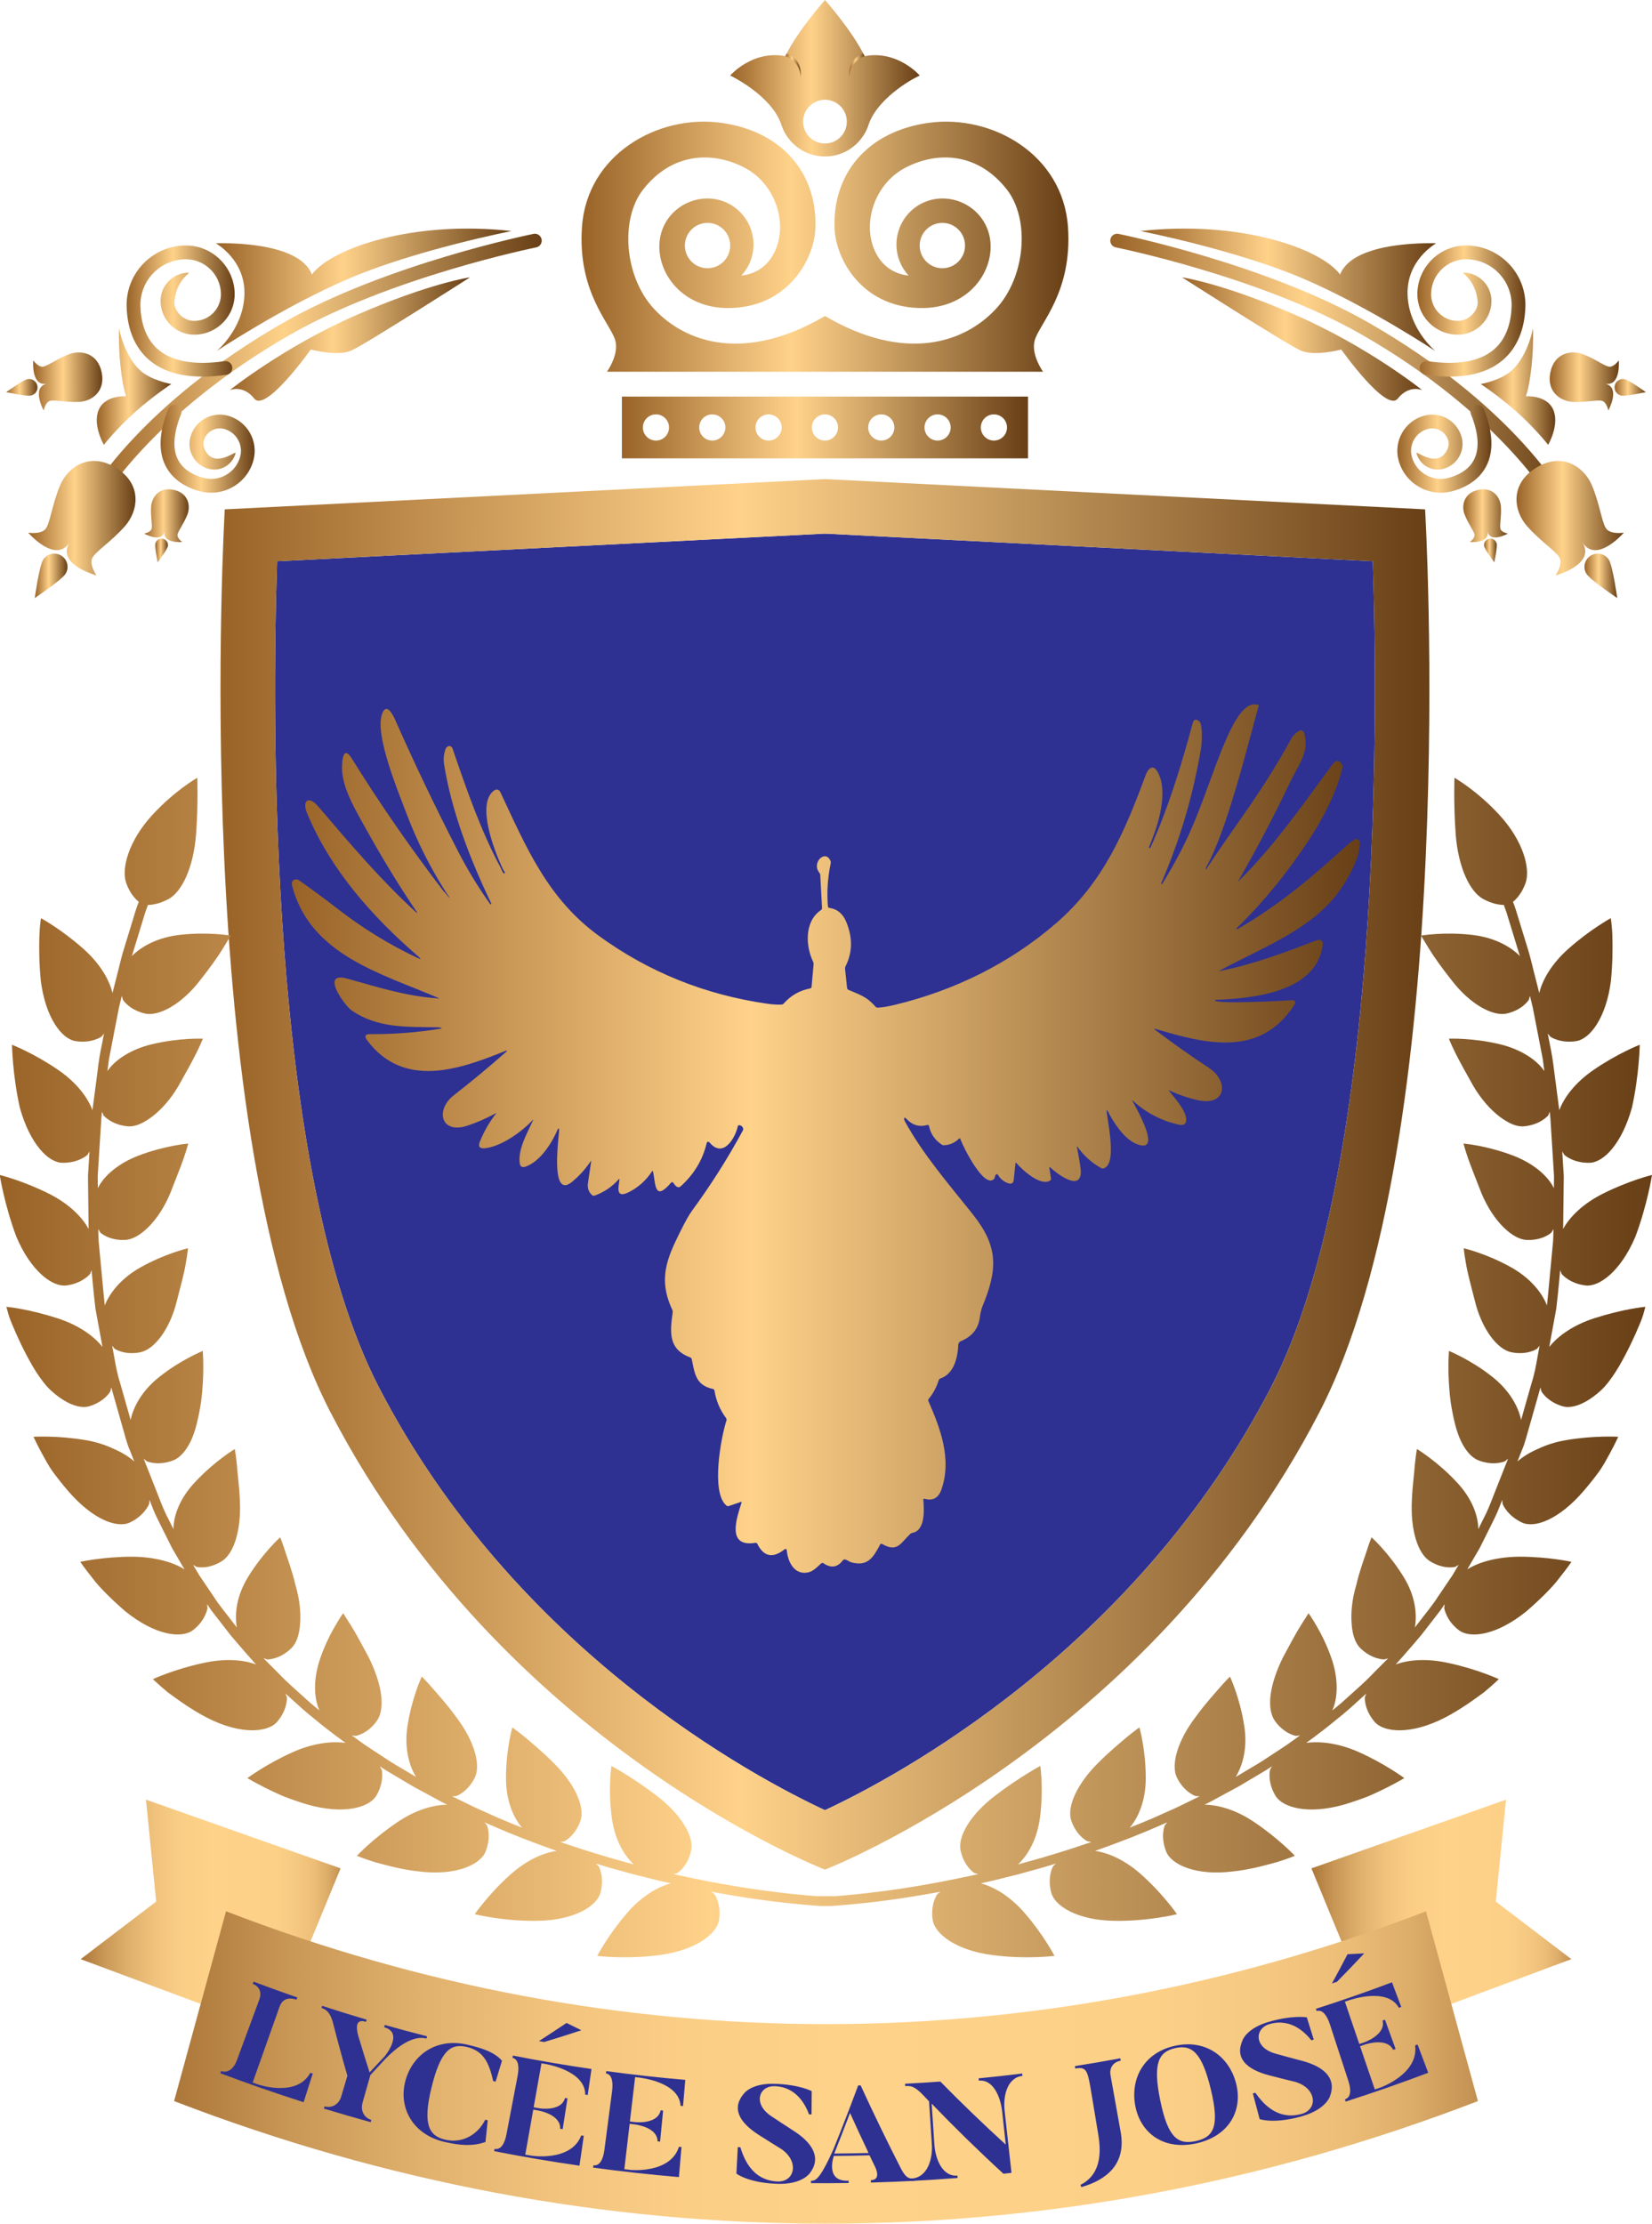 <?xml version="1.0" encoding="UTF-8"?>
<svg id="Capa_1" data-name="Capa 1" xmlns="http://www.w3.org/2000/svg" xmlns:xlink="http://www.w3.org/1999/xlink" viewBox="0 0 676.31 910.18">
  <defs>
    <style>
      .cls-1 {
        fill: url(#Degradado_sin_nombre_17-12);
      }

      .cls-1, .cls-2, .cls-3, .cls-4, .cls-5, .cls-6, .cls-7, .cls-8, .cls-9, .cls-10, .cls-11, .cls-12, .cls-13, .cls-14, .cls-15, .cls-16, .cls-17, .cls-18, .cls-19, .cls-20, .cls-21, .cls-22, .cls-23, .cls-24, .cls-25, .cls-26, .cls-27, .cls-28, .cls-29, .cls-30, .cls-31, .cls-32, .cls-33, .cls-34, .cls-35, .cls-36 {
        stroke-width: 0px;
      }

      .cls-2 {
        fill: url(#Degradado_sin_nombre_17);
      }

      .cls-3 {
        fill: url(#Degradado_sin_nombre_17-6);
      }

      .cls-4 {
        fill: url(#Degradado_sin_nombre_17-5);
      }

      .cls-5 {
        fill: #2e3192;
      }

      .cls-6 {
        fill: url(#Degradado_sin_nombre_17-3);
      }

      .cls-7 {
        fill: url(#Degradado_sin_nombre_17-22);
      }

      .cls-8 {
        fill: url(#Degradado_sin_nombre_17-27);
      }

      .cls-9 {
        fill: url(#Degradado_sin_nombre_17-19);
      }

      .cls-10 {
        fill: url(#Degradado_sin_nombre_17-29);
      }

      .cls-11 {
        fill: url(#Degradado_sin_nombre_17-21);
      }

      .cls-12 {
        fill: url(#Degradado_sin_nombre_17-2);
      }

      .cls-13 {
        fill: url(#Degradado_sin_nombre_17-24);
      }

      .cls-14 {
        fill: url(#Degradado_sin_nombre_17-28);
      }

      .cls-15 {
        fill: url(#Degradado_sin_nombre_17-18);
      }

      .cls-16 {
        fill: url(#Degradado_sin_nombre_17-9);
      }

      .cls-17 {
        fill: url(#Degradado_sin_nombre_325-3);
      }

      .cls-18 {
        fill: url(#Degradado_sin_nombre_17-25);
      }

      .cls-19 {
        fill: url(#Degradado_sin_nombre_17-7);
      }

      .cls-20 {
        fill: url(#Degradado_sin_nombre_17-15);
      }

      .cls-21 {
        fill: url(#Degradado_sin_nombre_17-16);
      }

      .cls-22 {
        fill: url(#Degradado_sin_nombre_17-14);
      }

      .cls-23 {
        fill: url(#Degradado_sin_nombre_17-23);
      }

      .cls-24 {
        fill: url(#Degradado_sin_nombre_17-8);
      }

      .cls-25 {
        fill: url(#Degradado_sin_nombre_325-2);
      }

      .cls-26 {
        fill: url(#Degradado_sin_nombre_17-30);
      }

      .cls-27 {
        fill: url(#Degradado_sin_nombre_325);
      }

      .cls-28 {
        fill: url(#Degradado_sin_nombre_17-31);
      }

      .cls-29 {
        fill: url(#Degradado_sin_nombre_17-13);
      }

      .cls-30 {
        fill: url(#Degradado_sin_nombre_17-11);
      }

      .cls-31 {
        fill: url(#Degradado_sin_nombre_17-17);
      }

      .cls-32 {
        fill: url(#Degradado_sin_nombre_17-20);
      }

      .cls-33 {
        fill: url(#Degradado_sin_nombre_17-4);
      }

      .cls-34 {
        fill: url(#Degradado_sin_nombre_17-32);
      }

      .cls-35 {
        fill: url(#Degradado_sin_nombre_17-26);
      }

      .cls-36 {
        fill: url(#Degradado_sin_nombre_17-10);
      }
    </style>
    <linearGradient id="Degradado_sin_nombre_17" data-name="Degradado sin nombre 17" x1="238.06" y1="100.98" x2="437.39" y2="100.98" gradientUnits="userSpaceOnUse">
      <stop offset="0" stop-color="#996328"/>
      <stop offset=".43" stop-color="#ffd28a"/>
      <stop offset="1" stop-color="#683f16"/>
    </linearGradient>
    <linearGradient id="Degradado_sin_nombre_17-2" data-name="Degradado sin nombre 17" x1="254.6" y1="174.97" x2="420.85" y2="174.97" xlink:href="#Degradado_sin_nombre_17"/>
    <linearGradient id="Degradado_sin_nombre_17-3" data-name="Degradado sin nombre 17" x1="298.94" y1="32.03" x2="376.51" y2="32.03" xlink:href="#Degradado_sin_nombre_17"/>
    <linearGradient id="Degradado_sin_nombre_17-4" data-name="Degradado sin nombre 17" x1="321.5" y1="26.93" x2="327.84" y2="26.93" xlink:href="#Degradado_sin_nombre_17"/>
    <linearGradient id="Degradado_sin_nombre_17-5" data-name="Degradado sin nombre 17" x1="347.61" y1="26.93" x2="353.96" y2="26.93" xlink:href="#Degradado_sin_nombre_17"/>
    <linearGradient id="Degradado_sin_nombre_17-6" data-name="Degradado sin nombre 17" x1="90.28" y1="480.69" x2="585.18" y2="480.69" xlink:href="#Degradado_sin_nombre_17"/>
    <linearGradient id="Degradado_sin_nombre_17-7" data-name="Degradado sin nombre 17" x1="454.53" y1="151.11" x2="639.97" y2="151.11" xlink:href="#Degradado_sin_nombre_17"/>
    <linearGradient id="Degradado_sin_nombre_17-8" data-name="Degradado sin nombre 17" x1="580.24" y1="127.31" x2="624.49" y2="127.31" xlink:href="#Degradado_sin_nombre_17"/>
    <linearGradient id="Degradado_sin_nombre_17-9" data-name="Degradado sin nombre 17" x1="572.04" y1="183.64" x2="610.56" y2="183.64" xlink:href="#Degradado_sin_nombre_17"/>
    <linearGradient id="Degradado_sin_nombre_17-10" data-name="Degradado sin nombre 17" x1="466.9" y1="118.62" x2="587.95" y2="118.62" xlink:href="#Degradado_sin_nombre_17"/>
    <linearGradient id="Degradado_sin_nombre_17-11" data-name="Degradado sin nombre 17" x1="620.85" y1="212.09" x2="664.77" y2="212.09" xlink:href="#Degradado_sin_nombre_17"/>
    <linearGradient id="Degradado_sin_nombre_17-12" data-name="Degradado sin nombre 17" x1="648.67" y1="235.7" x2="662.07" y2="235.7" xlink:href="#Degradado_sin_nombre_17"/>
    <linearGradient id="Degradado_sin_nombre_17-13" data-name="Degradado sin nombre 17" x1="634.4" y1="156.13" x2="662.74" y2="156.13" xlink:href="#Degradado_sin_nombre_17"/>
    <linearGradient id="Degradado_sin_nombre_17-14" data-name="Degradado sin nombre 17" x1="660.97" y1="158.55" x2="673.78" y2="158.55" xlink:href="#Degradado_sin_nombre_17"/>
    <linearGradient id="Degradado_sin_nombre_17-15" data-name="Degradado sin nombre 17" x1="599.04" y1="211.09" x2="617.28" y2="211.09" xlink:href="#Degradado_sin_nombre_17"/>
    <linearGradient id="Degradado_sin_nombre_17-16" data-name="Degradado sin nombre 17" x1="607.54" y1="225.31" x2="612.76" y2="225.31" xlink:href="#Degradado_sin_nombre_17"/>
    <linearGradient id="Degradado_sin_nombre_17-17" data-name="Degradado sin nombre 17" x1="483.93" y1="138.78" x2="582.22" y2="138.78" xlink:href="#Degradado_sin_nombre_17"/>
    <linearGradient id="Degradado_sin_nombre_17-18" data-name="Degradado sin nombre 17" x1="606.19" y1="158.21" x2="636.69" y2="158.21" xlink:href="#Degradado_sin_nombre_17"/>
    <linearGradient id="Degradado_sin_nombre_17-19" data-name="Degradado sin nombre 17" x1="36.34" y1="151.11" x2="221.78" y2="151.11" xlink:href="#Degradado_sin_nombre_17"/>
    <linearGradient id="Degradado_sin_nombre_17-20" data-name="Degradado sin nombre 17" x1="51.82" y1="127.31" x2="96.07" y2="127.31" xlink:href="#Degradado_sin_nombre_17"/>
    <linearGradient id="Degradado_sin_nombre_17-21" data-name="Degradado sin nombre 17" x1="65.76" y1="183.64" x2="104.27" y2="183.64" xlink:href="#Degradado_sin_nombre_17"/>
    <linearGradient id="Degradado_sin_nombre_17-22" data-name="Degradado sin nombre 17" x1="88.36" y1="118.62" x2="209.41" y2="118.62" xlink:href="#Degradado_sin_nombre_17"/>
    <linearGradient id="Degradado_sin_nombre_17-23" data-name="Degradado sin nombre 17" x1="11.55" y1="212.09" x2="55.47" y2="212.09" xlink:href="#Degradado_sin_nombre_17"/>
    <linearGradient id="Degradado_sin_nombre_17-24" data-name="Degradado sin nombre 17" x1="14.24" y1="235.7" x2="27.64" y2="235.7" xlink:href="#Degradado_sin_nombre_17"/>
    <linearGradient id="Degradado_sin_nombre_17-25" data-name="Degradado sin nombre 17" x1="13.57" y1="156.13" x2="41.92" y2="156.13" xlink:href="#Degradado_sin_nombre_17"/>
    <linearGradient id="Degradado_sin_nombre_17-26" data-name="Degradado sin nombre 17" x1="2.53" y1="158.55" x2="15.35" y2="158.55" xlink:href="#Degradado_sin_nombre_17"/>
    <linearGradient id="Degradado_sin_nombre_17-27" data-name="Degradado sin nombre 17" x1="59.03" y1="211.09" x2="77.27" y2="211.09" xlink:href="#Degradado_sin_nombre_17"/>
    <linearGradient id="Degradado_sin_nombre_17-28" data-name="Degradado sin nombre 17" x1="63.55" y1="225.31" x2="68.77" y2="225.31" xlink:href="#Degradado_sin_nombre_17"/>
    <linearGradient id="Degradado_sin_nombre_17-29" data-name="Degradado sin nombre 17" x1="94.09" y1="138.78" x2="192.39" y2="138.78" xlink:href="#Degradado_sin_nombre_17"/>
    <linearGradient id="Degradado_sin_nombre_17-30" data-name="Degradado sin nombre 17" x1="39.62" y1="158.21" x2="70.13" y2="158.21" xlink:href="#Degradado_sin_nombre_17"/>
    <linearGradient id="Degradado_sin_nombre_17-31" data-name="Degradado sin nombre 17" x1="119.58" y1="466.01" x2="556.73" y2="466.01" xlink:href="#Degradado_sin_nombre_17"/>
    <linearGradient id="Degradado_sin_nombre_17-32" data-name="Degradado sin nombre 17" x1="0" y1="559.78" x2="676.31" y2="559.78" xlink:href="#Degradado_sin_nombre_17"/>
    <linearGradient id="Degradado_sin_nombre_325" data-name="Degradado sin nombre 325" x1="33.03" y1="783.98" x2="139.43" y2="783.98" gradientUnits="userSpaceOnUse">
      <stop offset="0" stop-color="#ac773a"/>
      <stop offset=".09" stop-color="#c99756"/>
      <stop offset=".19" stop-color="#e0b16d"/>
      <stop offset=".29" stop-color="#f1c37d"/>
      <stop offset=".39" stop-color="#fbce86"/>
      <stop offset=".51" stop-color="#ffd28a"/>
      <stop offset=".75" stop-color="#fdd088"/>
      <stop offset=".83" stop-color="#f6c982"/>
      <stop offset=".9" stop-color="#ecbd77"/>
      <stop offset=".95" stop-color="#dcac69"/>
      <stop offset=".99" stop-color="#c89656"/>
      <stop offset="1" stop-color="#c18f4f"/>
    </linearGradient>
    <linearGradient id="Degradado_sin_nombre_325-2" data-name="Degradado sin nombre 325" x1="536.88" x2="643.29" xlink:href="#Degradado_sin_nombre_325"/>
    <linearGradient id="Degradado_sin_nombre_325-3" data-name="Degradado sin nombre 325" x1="71.27" y1="846.24" x2="605.04" y2="846.24" xlink:href="#Degradado_sin_nombre_325"/>
  </defs>
  <g>
    <path class="cls-5" d="M520.32,567.88c45.77-88.39,43.72-276.58,41.69-338.15l-224.28-11.31-224.29,11.31c-2.04,61.56-4.12,249.68,41.69,338.15,55.79,107.73,153.91,159.7,182.59,173.06,28.68-13.36,126.81-65.33,182.6-173.06Z"/>
    <g>
      <path class="cls-2" d="M423.58,139.33c1.95-6.91,15.48-19.6,13.64-46.37-2.05-29.75-31.06-46.18-56.84-42.71-25.79,3.47-39.92,21.57-38.68,43.89.64,11.52,10.55,30.97,34.09,31.92,19.19.77,29.76-12.83,29.76-25.1,0-11.53-9.31-19.72-19.71-19.72s-18.84,8.44-18.84,18.85c0,4.91,1.89,9.37,4.97,12.72-4.19-.48-9.93-2.45-13.4-9.25-5.95-11.65-.75-28.27,12.15-34.96,13.14-6.82,29.68-6.17,41.53,9.05,9.39,12.06,7.74,35.63-4.59,48.85-12.98,13.92-37.26,22-69.92,2.85-32.67,19.15-56.94,11.07-69.92-2.85-12.32-13.22-13.97-36.79-4.59-48.85,11.85-15.22,28.39-15.87,41.53-9.05,12.9,6.69,18.1,23.31,12.15,34.96-3.47,6.8-9.21,8.78-13.4,9.25,3.08-3.35,4.97-7.81,4.97-12.72,0-10.41-8.44-18.85-18.84-18.85s-19.72,8.18-19.72,19.72c0,12.27,10.57,25.88,29.76,25.1,23.54-.95,33.45-20.4,34.09-31.92,1.24-22.32-12.89-40.42-38.68-43.89-25.79-3.47-54.8,12.96-56.84,42.71-1.84,26.77,11.68,39.46,13.64,46.37,1.64,5.81-3.41,12.83-3.41,12.83h178.53s-5.05-7.03-3.41-12.83ZM385.79,91.23c5.13,0,9.28,4.15,9.28,9.28s-4.15,9.28-9.28,9.28-9.28-4.15-9.28-9.28,4.16-9.28,9.28-9.28ZM289.66,109.79c-5.13,0-9.28-4.15-9.28-9.28s4.15-9.28,9.28-9.28,9.28,4.15,9.28,9.28-4.16,9.28-9.28,9.28Z"/>
      <path class="cls-12" d="M420.85,162.33v25.29h-166.25v-25.29h166.25ZM343.08,174.97c0-2.95-2.4-5.36-5.36-5.36s-5.36,2.4-5.36,5.36,2.4,5.36,5.36,5.36,5.36-2.4,5.36-5.36ZM366.14,174.97c0-2.95-2.4-5.36-5.36-5.36s-5.36,2.4-5.36,5.36,2.4,5.36,5.36,5.36,5.36-2.4,5.36-5.36ZM389.2,174.97c0-2.95-2.4-5.36-5.36-5.36s-5.36,2.4-5.36,5.36,2.4,5.36,5.36,5.36,5.36-2.4,5.36-5.36ZM412.26,174.97c0-2.95-2.4-5.36-5.36-5.36s-5.36,2.4-5.36,5.36,2.4,5.36,5.36,5.36,5.36-2.4,5.36-5.36ZM320.02,174.97c0-2.95-2.4-5.36-5.36-5.36s-5.36,2.4-5.36,5.36,2.4,5.36,5.36,5.36,5.36-2.4,5.36-5.36ZM296.96,174.97c0-2.95-2.4-5.36-5.36-5.36s-5.36,2.4-5.36,5.36,2.4,5.36,5.36,5.36,5.36-2.4,5.36-5.36ZM273.9,174.97c0-2.95-2.4-5.36-5.36-5.36s-5.36,2.4-5.36,5.36,2.4,5.36,5.36,5.36,5.36-2.4,5.36-5.36Z"/>
      <path class="cls-6" d="M355.59,51.02c-.1.3-.23.59-.31.9h-.01c-2.68,7.08-9.51,12.13-17.54,12.13s-14.86-5.05-17.54-12.14c-.01.01-.39-1.06-.39-1.08-4.08-11.92-20.86-19.92-20.86-19.92,0,0,9.03-10.5,22.56-7.93,5.11-10.48,16.23-22.97,16.23-22.97,0,0,11.12,12.5,16.23,22.97,13.52-2.56,22.56,7.93,22.56,7.93-7.7,3.67-18.21,11.66-20.93,20.11ZM337.73,40.84c-4.94,0-8.95,4.01-8.95,8.95s4.01,8.95,8.95,8.95,8.95-4.01,8.95-8.95-4.01-8.95-8.95-8.95Z"/>
      <path class="cls-33" d="M321.5,22.97c6.78,2.73,6.31,9.05,6.31,9.05.28-5.45-1.22-8.01-5.69-10.19l-.62,1.14Z"/>
      <path class="cls-4" d="M353.96,22.97c-6.78,2.73-6.31,9.05-6.31,9.05-.28-5.45,1.22-8.01,5.69-10.19l.62,1.14Z"/>
    </g>
    <path class="cls-3" d="M540.11,578.13c-70.48,136.1-202.39,187.14-202.39,187.14,0,0-131.91-51.04-202.39-187.14-58.4-112.78-43.31-369.64-43.31-369.64l245.7-12.39,245.7,12.39s15.09,256.86-43.31,369.64ZM520.32,567.88c45.77-88.39,43.72-276.58,41.69-338.15l-224.28-11.31-224.29,11.31c-2.04,61.56-4.12,249.68,41.69,338.15,55.79,107.73,153.91,159.7,182.59,173.06,28.68-13.36,126.81-65.33,182.6-173.06Z"/>
    <g>
      <path class="cls-19" d="M457.04,95.69c-1.19.13-2.2,1.02-2.45,2.25-.31,1.53.69,3.02,2.21,3.32.59.12,59.6,12.11,100.93,35.85,56.29,32.32,76.75,67.66,76.95,68.01.77,1.36,2.49,1.83,3.85,1.07,1.36-.77,1.84-2.49,1.07-3.84-.84-1.49-21.3-36.97-79.06-70.13-42.15-24.2-102.04-36.37-102.64-36.49-.3-.06-.59-.07-.87-.04Z"/>
      <path class="cls-24" d="M598.01,100.59c-9.77,1.1-17.5,9.29-17.76,19.38-.11,4.43,1.5,8.64,4.55,11.86,3.05,3.21,7.17,5.05,11.6,5.16,3.69.09,7.21-1.25,9.88-3.8,2.68-2.55,4.21-5.98,4.3-9.68.08-3.11-1.05-6.06-3.19-8.31-2.14-2.25-5.03-3.54-8.14-3.62-1.58-.03,4.85,2.5,5.68,11.78.19,2.18-.96,4.22-2.55,5.73-1.59,1.51-3.68,2.3-5.85,2.25-2.92-.08-5.64-1.28-7.65-3.4-2.01-2.12-3.08-4.9-3-7.82.21-7.92,6.81-14.2,14.76-14,10.3.27,18.46,8.87,18.19,19.17-.14,5.44-1.53,12.95-7.33,17.84-5.77,4.87-14.88,6.45-27.07,4.7-1.54-.21-2.97.85-3.2,2.39-.22,1.54.85,2.98,2.39,3.2,13.86,1.98,24.47-.01,31.52-5.97,5.86-4.95,9.09-12.56,9.33-22.01.35-13.42-10.28-24.61-23.69-24.96-.94-.02-1.87.02-2.79.12Z"/>
      <path class="cls-16" d="M604.48,165.63c-.25.03-.49.09-.74.19-1.45.58-2.15,2.22-1.57,3.67,3.13,7.8,3.58,14.04,1.32,18.57-2.24,4.49-6.9,6.57-10.42,7.53-3.16.85-6.47.43-9.32-1.2-2.85-1.63-4.89-4.27-5.75-7.44-.65-2.39-.33-4.88.91-7.03,1.23-2.15,3.22-3.68,5.61-4.33,1.78-.48,3.61-.24,5.2.67,1.59.91,2.72,2.38,3.2,4.15.34,1.27.11,2.55-.48,3.73-4.02,8.05-12.96-.1-12.55,1.41.63,2.32,2.13,4.26,4.22,5.46,2.09,1.2,4.5,1.52,6.84.88,2.72-.74,4.99-2.49,6.39-4.94,1.4-2.45,1.77-5.29,1.03-8.01-.87-3.22-2.95-5.91-5.84-7.57-2.9-1.66-6.29-2.1-9.48-1.22-7.93,2.15-12.64,10.35-10.48,18.29,1.25,4.62,4.23,8.48,8.39,10.86,4.15,2.38,8.99,2.99,13.61,1.75,6.65-1.8,11.49-5.42,14-10.46,3-6.02,2.62-13.83-1.14-23.18-.48-1.21-1.7-1.89-2.94-1.75Z"/>
      <path class="cls-36" d="M466.9,94.57s39.34,7.76,66.69,19.5c26.82,11.51,54.02,29.62,54.02,29.62,0,0-10.62-8.74-11.35-22.5-.79-14.74,11.69-21.59,11.69-21.59,0,0-33.87-1.54-39.32,12.77-8.08-10.89-41.72-22.33-81.73-17.79Z"/>
      <g>
        <path class="cls-30" d="M657.98,216.84c2.15,1.93,6.79,1.2,6.79,1.2,0,0-11.27,13.04-16.99,3.91,5.72,9.14-10.94,13.57-10.94,13.57,0,0,2.68-3.86,1.89-6.63-.79-2.77-7.63-6.76-13.65-13.63-5.29-6.04-7.18-16.94,3.67-23.72,10.85-6.79,19.82-.33,22.94,7.08,3.55,8.41,4.14,16.31,6.29,18.23Z"/>
        <path class="cls-1" d="M658.67,229.15c-1.59-2.53-4.92-3.3-7.46-1.72s-3.3,4.92-1.72,7.46c1.59,2.53,12.58,9.9,12.58,9.9,0,0-1.81-13.1-3.4-15.64Z"/>
      </g>
      <g>
        <path class="cls-29" d="M659.15,150.1c1.83-.14,3.54-2.59,3.54-2.59,0,0,1.04,10.91-5.67,9.51,6.71,1.39,1.42,10.99,1.42,10.99,0,0-.59-2.93-2.21-3.78-1.62-.86-6.46.53-12.25.28-5.1-.23-10.93-4.15-9.28-12.11,1.65-7.96,8.56-9.24,13.33-7.42,5.42,2.07,9.3,5.27,11.13,5.13Z"/>
        <path class="cls-22" d="M665.11,155.19c-1.86-.39-3.68.81-4.07,2.67s.81,3.68,2.67,4.07c1.86.39,10.07-1.42,10.07-1.42,0,0-6.81-4.93-8.67-5.31Z"/>
      </g>
      <g>
        <path class="cls-20" d="M614.38,216.77c.67,1.22,2.9,1.64,2.9,1.64,0,0-7.24,4.13-8.37-.96,1.13,5.09-7.17,4.42-7.17,4.42,0,0,1.84-1.33,1.93-2.72.09-1.39-2.39-4.31-4.02-8.41-1.44-3.61-.54-8.88,5.49-10.22,6.04-1.35,9.09,3.04,9.32,6.92.26,4.41-.74,8.1-.07,9.32Z"/>
        <path class="cls-21" d="M612.71,222.5c-.31-1.41-1.71-2.3-3.12-1.98-1.41.31-2.3,1.71-1.98,3.12s4.14,6.54,4.14,6.54c0,0,1.28-6.26.97-7.67Z"/>
      </g>
      <path class="cls-31" d="M483.93,113.52s16.32,2.3,46.26,15.34c29.94,13.04,52.03,30.81,52.03,30.81,0,0-5.35-2.35-10.02,3.5s-23.12-20.11-23.12-20.11c0,0-10.83,2.93-16.53.45-5.7-2.48-48.63-29.99-48.63-29.99Z"/>
      <path class="cls-15" d="M606.19,157.19s7.25,4.75,14.61,11.28c7.78,6.91,12.99,13.61,12.99,13.61,0,0,4.73-8.07,2.13-14.29-2.6-6.21-11.25-5.59-11.25-5.59,1.95-5.43,3.26-18.15,2.94-27.86,0,0-2.05,11.18-8.64,17.25-4.51,4.15-12.77,5.6-12.77,5.6Z"/>
    </g>
    <g>
      <path class="cls-9" d="M219.27,95.69c1.19.13,2.2,1.02,2.45,2.25.31,1.53-.69,3.02-2.21,3.32-.59.12-59.6,12.11-100.93,35.85-56.29,32.32-76.75,67.66-76.95,68.01-.77,1.36-2.49,1.83-3.85,1.07-1.36-.77-1.84-2.49-1.07-3.84.84-1.49,21.3-36.97,79.06-70.13,42.15-24.2,102.04-36.37,102.64-36.49.3-.06.59-.07.87-.04Z"/>
      <path class="cls-32" d="M78.31,100.59c9.77,1.1,17.5,9.29,17.76,19.38.11,4.43-1.5,8.64-4.55,11.86-3.05,3.21-7.17,5.05-11.6,5.16-3.69.09-7.21-1.25-9.88-3.8-2.68-2.55-4.21-5.98-4.3-9.68-.08-3.11,1.05-6.06,3.19-8.31,2.14-2.25,5.03-3.54,8.14-3.62,1.58-.03-4.85,2.5-5.68,11.78-.19,2.18.96,4.22,2.55,5.73,1.59,1.51,3.68,2.3,5.85,2.25,2.92-.08,5.64-1.28,7.65-3.4,2.01-2.12,3.08-4.9,3-7.82-.21-7.92-6.81-14.2-14.76-14-10.3.27-18.46,8.87-18.19,19.17.14,5.44,1.53,12.95,7.33,17.84,5.77,4.87,14.88,6.45,27.07,4.7,1.54-.21,2.97.85,3.2,2.39.22,1.54-.85,2.98-2.39,3.2-13.86,1.98-24.47-.01-31.52-5.97-5.86-4.95-9.09-12.56-9.33-22.01-.35-13.42,10.28-24.61,23.69-24.96.94-.02,1.87.02,2.79.12Z"/>
      <path class="cls-11" d="M71.83,165.63c.25.03.49.09.74.19,1.45.58,2.15,2.22,1.57,3.67-3.13,7.8-3.58,14.04-1.32,18.57,2.24,4.49,6.9,6.57,10.42,7.53,3.16.85,6.47.43,9.32-1.2,2.85-1.63,4.89-4.27,5.75-7.44.65-2.39.33-4.88-.91-7.03-1.23-2.15-3.22-3.68-5.61-4.33-1.78-.48-3.61-.24-5.2.67-1.59.91-2.72,2.38-3.2,4.15-.34,1.27-.11,2.55.48,3.73,4.02,8.05,12.96-.1,12.55,1.41-.63,2.32-2.13,4.26-4.22,5.46-2.09,1.2-4.5,1.52-6.84.88-2.72-.74-4.99-2.49-6.39-4.94-1.4-2.45-1.77-5.29-1.03-8.01.87-3.22,2.95-5.91,5.84-7.57,2.9-1.66,6.29-2.1,9.48-1.22,7.93,2.15,12.64,10.35,10.48,18.29-1.25,4.62-4.23,8.48-8.39,10.86-4.15,2.38-8.99,2.99-13.61,1.75-6.65-1.8-11.49-5.42-14-10.46-3-6.02-2.62-13.83,1.14-23.18.48-1.21,1.7-1.89,2.94-1.75Z"/>
      <path class="cls-7" d="M209.41,94.57s-39.34,7.76-66.69,19.5c-26.82,11.51-54.02,29.62-54.02,29.62,0,0,10.62-8.74,11.35-22.5.79-14.74-11.69-21.59-11.69-21.59,0,0,33.87-1.54,39.32,12.77,8.08-10.89,41.72-22.33,81.73-17.79Z"/>
      <g>
        <path class="cls-23" d="M18.34,216.84c-2.15,1.93-6.79,1.2-6.79,1.2,0,0,11.27,13.04,16.99,3.91-5.72,9.14,10.94,13.57,10.94,13.57,0,0-2.68-3.86-1.89-6.63.79-2.77,7.63-6.76,13.65-13.63,5.29-6.04,7.18-16.94-3.67-23.72-10.85-6.79-19.82-.33-22.94,7.08-3.55,8.41-4.14,16.31-6.29,18.23Z"/>
        <path class="cls-13" d="M17.64,229.15c1.59-2.53,4.92-3.3,7.46-1.72s3.3,4.92,1.72,7.46c-1.59,2.53-12.58,9.9-12.58,9.9,0,0,1.81-13.1,3.4-15.64Z"/>
      </g>
      <g>
        <path class="cls-18" d="M17.17,150.1c-1.83-.14-3.54-2.59-3.54-2.59,0,0-1.04,10.91,5.67,9.51-6.71,1.39-1.42,10.99-1.42,10.99,0,0,.59-2.93,2.21-3.78,1.62-.86,6.46.53,12.25.28,5.1-.23,10.93-4.15,9.28-12.11-1.65-7.96-8.56-9.24-13.33-7.42-5.42,2.07-9.3,5.27-11.13,5.13Z"/>
        <path class="cls-35" d="M11.21,155.19c1.86-.39,3.68.81,4.07,2.67s-.81,3.68-2.67,4.07c-1.86.39-10.07-1.42-10.07-1.42,0,0,6.81-4.93,8.67-5.31Z"/>
      </g>
      <g>
        <path class="cls-8" d="M61.94,216.77c-.67,1.22-2.9,1.64-2.9,1.64,0,0,7.24,4.13,8.37-.96-1.13,5.09,7.17,4.42,7.17,4.42,0,0-1.84-1.33-1.93-2.72-.09-1.39,2.39-4.31,4.02-8.41,1.44-3.61.54-8.88-5.49-10.22-6.04-1.35-9.09,3.04-9.32,6.92-.26,4.41.74,8.1.07,9.32Z"/>
        <path class="cls-14" d="M63.6,222.5c.31-1.41,1.71-2.3,3.12-1.98,1.41.31,2.3,1.71,1.98,3.12s-4.14,6.54-4.14,6.54c0,0-1.28-6.26-.97-7.67Z"/>
      </g>
      <path class="cls-10" d="M192.39,113.52s-16.32,2.3-46.26,15.34c-29.94,13.04-52.03,30.81-52.03,30.81,0,0,5.35-2.35,10.02,3.5s23.12-20.11,23.12-20.11c0,0,10.83,2.93,16.53.45s48.63-29.99,48.63-29.99Z"/>
      <path class="cls-26" d="M70.13,157.19s-7.25,4.75-14.61,11.28c-7.78,6.91-12.99,13.61-12.99,13.61,0,0-4.73-8.07-2.13-14.29s11.25-5.59,11.25-5.59c-1.95-5.43-3.26-18.15-2.94-27.86,0,0,2.05,11.18,8.64,17.25,4.51,4.15,12.77,5.6,12.77,5.6Z"/>
    </g>
  </g>
  <path class="cls-28" d="M182.02,365.17c2.58,3.2,2.69,3.1.32-.32-6.42-10.11-11.73-20.74-15.94-31.89-3.32-8.8-13.06-32.08-10.01-40.68,1.8-5.09,4.5.39,5.32,2.24,8.08,18.23,16.69,36.22,25.82,53.95,3.87,7.51,8.25,14.71,13.14,21.59.07.1.21.14.29.09.02-.01.04-.03.05-.06l.08-.11c.04-.07.04-.16,0-.24-8.59-17.91-16.22-37.6-19.3-56.99-.31-1.94-.13-3.94.55-5.99.52-1.61,2.37-2.01,2.97-.24,5.56,16.27,11.35,33.07,19.45,48.27.34.79.72,1.58,1.14,2.35.4.74,1.04.28.6-.37-.47-.7-.87-1.45-1.19-2.25-2.93-6.46-10.19-24.99-3.39-30.69,1.31-1.09,2.33-.87,3.05.68,10.57,22.57,19.3,43.36,40.27,58.59,20.38,14.8,43.28,24.04,68.69,27.71,2.37.34,4.39.47,6.05.37.34-.02.66-.18.9-.45,2.9-3.28,6.49-5.33,10.78-6.15.32-.06.56-.32.59-.63l.83-9.28c.03-.34-.04-.71-.21-1.05-3.11-6.42-3.59-16.55,3.23-21.11.28-.19.45-.51.43-.84l-.72-13.53c-.02-.33-.16-.67-.39-.96-3.3-4.02,2.46-9.69,4.57-4.81.13.31.17.66.09,1.03-1.24,5.83-1.62,11.7-1.14,17.61.02.31.27.57.59.61,3.23.44,5.54,2.37,6.95,5.81,2.64,6.43,2.53,12.46-.33,18.1-.16.31-.22.66-.19,1.02l.82,7.82c.04.35.24.65.54.78,4.42,1.94,7.37,2.61,11.06,6.87.24.27.58.42.92.42,1.75-.05,4.11-.43,7.07-1.15,24.56-5.92,46.99-17.01,65.85-33.28,19.4-16.74,28.1-37.19,36.85-60.87.85-2.27,2.82-4.69,4.79-1.27,4.73,8.2.16,22.41-3.39,30.59-.26.6.24,1.1.61.27,7.26-16.2,12.51-33.38,17.17-50.62.46-1.7,1.37-1.98,2.72-.86,1.51,1.26,1.05,8.99.73,10.92-3.16,19.09-8.59,37.52-16.29,55.29-.12.29-.09.43.11.43.14,0,.28-.11.38-.28,4.67-7.57,8.55-14.87,11.64-21.88,9.77-22.14,17.47-55.22,27.81-51.08-4.6,16.6-13.04,51.16-21.48,66.16-.07.14-.12.28-.14.43-.2,1.71.75-.48.86-.66,11.65-17.64,22.14-30.43,34.19-52.5.6-1.1,3.19-3.63,4.14-3.1.28.16.93.66,1.03,1.03,2.2,7.94-2.3,12.81-5.91,20.38-6.49,13.65-13.51,27.03-21.07,40.14-.17.31-.13.34.13.08,14.25-13.94,26.39-31.4,38.2-47.46,1.62-2.22,3-2.25,4.13-.09.16.3.2.67.12,1.03-2.1,9.94-8.2,21.28-13.29,29.09-8.9,13.67-18.78,25.8-29.64,36.41-.16.16-.26.3-.31.43-.15.38,0,.44.45.2,17.38-10.05,30.67-21.5,44.65-34.19.96-.88,2-1.68,3.1-2.4.65-.42,1.51-.23,1.93.41.12.19.2.41.22.63.54,6.17-5.6,16.5-9.3,21.31-11.57,15.05-31.62,22.35-48.08,31.32-.32.17-.3.23.05.15,13.93-2.76,26.17-7.39,39.07-12.35,2.46-.95,3.47-.12,3.01,2.48-3.23,18.57-28.14,21.06-43.75,21.68-.15,0-.27.09-.27.18,0,0,0,0,0,.01.15,1.64,27.8.25,30.61-.03,2.23-.23,2.79.51,1.67,2.21-13.81,21.02-35.63,15.82-56.32,9.59-.94-.28-1.02-.13-.24.46,7.09,5.37,14.35,10.5,21.77,15.39,8.37,5.52,7.12,15.89-4.65,13.22-3.96-.9-7.77-2.21-11.44-3.91-.33-.15-.38-.09-.15.19,2.3,2.89,6.3,7.39,6.88,10.76.44,2.57-.6,3.56-3.15,2.97-7.08-1.65-13.28-4.9-18.61-9.78-.26-.24-.31-.2-.15.12,1.15,2.25,12.97,22.35,1.45,17.51-4.88-2.05-9.26-8.77-11.55-13.35-.1-.2-.25-.33-.37-.32-.83.05,5.01,22.1-1.38,23.76-.32.08-.68.03-1-.15-3.88-2.17-7.1-5.07-9.67-8.71-.2-.28-.26-.25-.2.09,1.1,5.76,1.63,9.23,1.59,10.42-.28,8-10.19.15-12.59-2.1-.25-.23-.35-.18-.29.16l.66,4.46c.05.34-.11.67-.4.84-3.87,2.34-11.09-4.11-13.71-7.15-.26-.31-.41-.27-.45.12l-.68,6.68c-.18,1.81-1.39,2.07-3.64.8-1.19-.67-2.13-1.6-2.81-2.79-.15-.27-.46-.38-.69-.25-.02.01-.04.02-.05.03-.28.22-.44.51-.5.87-.08.46-.2.81-.35.96-4.09,4.4-13.05-13.8-13.82-16.35-.05-.16-.22-.25-.39-.2-.05.02-.1.04-.14.08-1.73,1.7-3.77,2.61-6.13,2.71-.35.02-.7-.07-.99-.27-2.79-1.86-4.53-4.41-5.21-7.66-.05-.26-.31-.43-.58-.37-.02,0-.03,0-.05.01-3.27.92-6.11.11-8.53-2.44-1.31-1.37-1.07.24-.78.79,7.53,13.82,18.27,26.09,28.02,38.39,10.39,13.11,10.06,22.41,3.82,37.5-.47,1.16-.84,2.73-1.11,4.73-.61,4.48-3.2,7.65-7.75,9.52-.6.25-1,.82-1.03,1.46-.23,5.16-1.71,11.92-7.33,13.8-.32.12-.57.38-.68.7-.87,2.83-2.24,5.38-4.09,7.65-.21.25-.26.61-.13.92,4.5,10.39,9.83,23.43,5.3,36.25-1.22,3.44-3.53,4.69-6.91,3.72-.2-.05-.41.06-.47.26-.01.04-.02.08-.01.12.34,3.88.88,12.53-4.38,13.56-.39.08-.73.23-.96.45-3.89,3.64-5.21,7.79-11.58,4.09-.25-.15-.58-.07-.72.17,0,0,0,.01,0,.02-2.8,5.22-5,9.26-11.92,7.33-.78-.22-1.62-1.04-2.6-1.15-.3-.03-.63.13-.85.43-2.17,2.86-4.81,3.23-7.92,1.1-.26-.18-.61-.15-.84.05-1.63,1.47-3.27,3.25-5.36,3.71-5.66,1.21-8.3-4.28-8.76-8.91-.07-.76-.42-.91-1.03-.44-4.74,3.71-8.42,2.92-11.05-2.35-.14-.29-.45-.45-.76-.4-11.99,1.94-7.68-10.09-5.68-16.48.09-.27-.01-.35-.31-.25l-4.99,1.69c-.29.1-.66,0-.97-.27-6.35-5.43-2.13-27.98.09-34.78.1-.32.05-.67-.15-.94-2.51-3.38-4.1-7.15-4.77-11.32-.05-.32-.3-.57-.62-.63-7.11-1.52-7.46-6.39-8.68-12.22-.07-.31-.31-.58-.63-.7-9.03-3.34-8.29-10.29-7.17-18.42.05-.36,0-.72-.16-1.05-5.89-12.65-2.24-20.94,3.37-32.23,1.96-3.96,3.55-6.76,4.76-8.41,7.65-10.42,14.56-21.31,20.71-32.67.19-.34.24-.71.14-1-.23-.72-.74-1.14-1.52-1.27-.29-.05-.58.17-.66.5-.95,4.55-5.83,13.15-11.37,6.79-.7-.8-1.18-.68-1.43.35-1.67,6.81-5.24,12.64-10.7,17.51-.51.46-1.41.27-2.01-.42-.03-.03-.05-.06-.08-.09l-.92-1.18c-.16-.2-.46-.22-.68-.04-.03.02-.05.05-.07.07-6.97,8.16-6.31.46-7.43-4.5-.07-.35-.21-.37-.42-.08-2.41,3.69-5.55,6.52-9.43,8.48-5.59,2.83-4.27-1.97-3.9-5.05.04-.39-.07-.44-.34-.14-2.74,3.07-6.02,5.28-9.84,6.63-.33.12-.69.05-.95-.16-1.48-1.27-2.06-2.94-1.75-4.99.44-2.91.88-5.83,1.3-8.77.05-.36-.02-.39-.22-.09-2.16,3.2-4.69,5.99-7.61,8.39-9.6,7.86-4.92-21.19-5.29-21.69-.2-.27-.39-.18-.59.26-2.39,5.55-7,12.9-12.97,15.14-1.52.58-2.38.1-2.57-1.42-.71-5.77,3.11-12.32,5.47-17.51.15-.33.11-.36-.13-.1-4.74,5.11-13.16,10.93-19.64,11.56-2.13.2-2.8-.69-2.02-2.65,1.65-4.13,3.83-7.95,6.55-11.47.22-.28.17-.34-.13-.16-3.66,2-7.43,3.66-11.32,4.98-11.16,3.78-13.37-6.44-5.82-12.33,7.29-5.68,14.37-11.55,21.24-17.61.91-.8.8-.97-.32-.51-18.62,7.56-41.39,15.48-56.31-4.41-1.3-1.72-.87-2.57,1.29-2.56,9.6.08,19.21-.67,28.81-2.24.46-.07.48-.19.07-.35-.32-.12-.71-.19-1.17-.2-12.92-.21-24.87.45-35.51-7.02-2.61-1.82-13.07-16.07-1.61-12.89,12.34,3.43,23.65,7.14,37.29,8.1.37.02.39-.04.05-.17-23.32-10.02-52.45-17.56-59.89-45.74-.49-1.84.08-2.78,1.7-2.82.32,0,.66.11.98.33,5.31,3.71,10.51,7.54,15.61,11.5,10.46,8.13,21.44,14.89,32.94,20.29,1.51.72,1.64.53.37-.57-18.89-16.35-35.86-35.35-45.56-58.68-2.11-5.07.58-7.41,4.6-2.69,14.54,17.03,26.02,30.42,40.17,43.41.1.09.2.33.25-.02.01-.05,0-.13-.05-.2-7.38-10.8-15.08-23.51-23.12-38.13-3.38-6.14-6.78-12.55-7.45-19.05-.2-1.89-.29-12.45,3.96-5.61,11.72,18.85,24.34,37.07,37.86,54.67Z"/>
  <path class="cls-34" d="M652.69,539.57c-8.57,2.78-14.88,7.22-18.45,11.77,0,0,1.44-7.81,2.87-15.63.95-7.88,1.59-15.8,1.59-15.8.37,1.03.69,1.6.69,1.6,0,0,3.04,3.8,9.63,4.64,5.62.73,14.49-5.76,20.49-19.96,4.91-13.09,6.8-25.26,6.8-25.26,0,0-9.45,2.29-20.19,7.7-7.98,4.02-13.45,9.35-16.19,14.4,0,0,.09-7.94.19-15.88.02-1.98.05-3.97.07-5.83-.12-1.86-.22-3.59-.32-5.07-.19-2.97-.31-4.95-.31-4.95.53.97.93,1.48.93,1.48,0,0,3.6,3.31,10.24,3.17,5.76-.12,13.23-7.76,17.37-22.6,3.01-13.54,3.19-25.72,3.19-25.72,0,0-9.05,3.52-18.93,10.32-7.34,5.05-12,11.08-14,16.46,0,0-1.03-7.87-2.07-15.74-.45-3.95-1.08-7.86-1.72-10.77-.57-2.92-.95-4.87-.95-4.87.65.89,1.12,1.34,1.12,1.34,0,0,3.99,2.8,10.55,1.77,5.63-.87,12.24-9.48,14.19-24.55.7-6.88.75-13.36.62-18.09-.13-4.74-.67-7.67-.67-7.67,0,0-8.38,4.54-17.33,12.51-6.69,5.93-10.6,12.51-11.95,18.12,0,0-.59-2.36-1.49-5.89-.96-3.51-1.93-8.28-3.42-12.91-1.42-4.64-2.84-9.29-3.91-12.77-1.01-3.5-1.93-5.76-1.93-5.76,1.44-1.17,3.52-3.39,5.04-7.4,2.3-5.85-.77-17.55-10.68-28.24-9.09-9.9-18.32-15.14-18.32-15.14,0,0-.42,10.48.5,23.14,1.07,13.69,5.81,23.43,11.15,26.43,3.67,2.01,6.69,2.46,8.56,2.49,0,0,.46,1.29,1.15,3.23.6,1.97,1.41,4.59,2.21,7.21,1.61,5.25,3.21,10.49,3.21,10.49-4.08-4.16-10.8-7.65-19.41-8.66-11.54-1.37-21.07.27-21.07.27,0,0,1.29,2.12,3.34,5.49,2.07,3.35,5.26,7.83,9.04,12.58,7.84,10.33,17.29,15.12,22.8,13.82,6.52-1.54,8.96-5.61,8.96-5.61,0,0,.23-.59.45-1.65l1.16,4.77c.56,2.89,1.31,6.74,2.06,10.6.75,3.85,1.49,7.71,2.05,10.6.38,2.92.64,4.87.64,4.87-3.18-4.69-9.69-8.93-18.14-10.98-11.42-2.74-20.95-2.29-20.95-2.29,0,0,.9,2.29,2.65,5.83,1.77,3.55,4.44,8.35,7.35,13.52,3.31,5.58,7.15,9.83,10.89,12.64,3.74,2.81,7.08,4.18,10,3.87,6.6-.67,9.75-4.41,9.75-4.41,0,0,.3-.55.64-1.58,0,0,.29,1.94.42,4.88.19,2.94.43,6.85.68,10.77.25,3.92.49,7.83.67,10.77-.03,2.94-.06,4.9-.06,4.9-2.45-5.07-8.42-10.15-16.52-13.28-10.98-4.21-20.48-4.99-20.48-4.99,0,0,.59,2.36,1.87,6.06,1.29,3.71,3.36,8.78,5.47,14.24,4.93,11.81,12.88,18.93,18.48,19.15,6.72.28,10.12-2.98,10.12-2.98,0,0,.38-.51.86-1.47,0,0,.04,1.96-.12,4.9-.28,2.93-.64,6.83-1.01,10.74-.37,3.91-.73,7.81-1.01,10.74-.29,2.93-.49,4.88-.49,4.88-2.12-5.44-7.04-11.31-14.61-15.56-10.2-5.73-19.47-7.84-19.47-7.84,0,0,.22,2.39.91,6.19.6,3.79,2.04,9.08,3.51,14.79,2.89,12.27,9.45,20.46,15.1,21.59,6.5,1.29,10.44-1.39,10.44-1.39,0,0,.46-.44,1.1-1.31,0,0-.35,1.93-.89,4.82-.5,2.9-1.18,6.76-2.39,10.5-2.14,7.54-4.29,15.09-4.29,15.09-1.17-5.69-4.94-12.21-11.66-17.56-4.52-3.61-8.99-6.26-12.32-8.03-3.31-1.76-5.57-2.67-5.57-2.67,0,0,0,.61-.07,1.67-.06,1.06-.12,2.6-.13,4.51-.02,3.81.17,9.09.96,15.02,1.06,6.49,2.25,11.77,4.23,15.83,1.97,4.06,4.55,6.84,7.26,7.83,6.22,2.32,10.64.33,10.64.33,0,0,.54-.35,1.34-1.11,0,0-2.88,7.29-5.76,14.59-1.41,3.66-2.85,7.31-4.26,9.88-1.31,2.63-2.18,4.38-2.18,4.38-.08-5.75-2.69-12.68-8.83-19.21-8.07-8.67-16.29-13.56-16.29-13.56,0,0-.45,2.35-.84,6.22-.26,4.02-1.01,8.91-1.23,14.66-.65,12.29,2.44,21.98,7.41,25.04,5.68,3.51,10.26,2.33,10.26,2.33,0,0,.58-.25,1.47-.86,0,0-.99,1.69-2.48,4.21-1.64,2.43-3.84,5.67-6.03,8.91-2.1,3.31-4.64,6.29-6.4,8.64-1.8,2.32-3,3.87-3,3.87.99-5.75.04-13.05-4.52-20.52-6.12-10.04-13.23-16.37-13.23-16.37,0,0-.88,2.09-1.99,5.62-1.13,3.52-2.94,8.2-4.25,13.88-1.76,5.89-2.28,11.42-1.89,15.99.27,4.45,1.56,8.01,3.65,9.99,4.79,4.58,9.64,4.51,9.64,4.51,0,0,.64-.11,1.67-.49,0,0-1.38,1.39-3.45,3.47-2.1,2.05-4.74,4.95-7.66,7.56-2.91,2.62-5.82,5.24-8,7.21-2.22,1.92-3.78,3.11-3.78,3.11,2.35-5.17,2.51-12.96-.24-21.05-1.87-5.49-4.23-10.14-6.17-13.48-1.92-3.32-3.31-5.26-3.31-5.26,0,0-1.25,1.97-3.23,5.11-2,3.14-4.43,7.78-7.19,12.86-2.81,5.68-4.53,10.96-5.12,15.46-.56,4.53.06,8.3,1.75,10.64,3.86,5.39,8.58,6.14,8.58,6.14,0,0,.64,0,1.71-.2,0,0-1.59,1.15-3.96,2.88-2.38,1.72-5.71,3.79-8.97,5.97-3.23,2.22-6.66,4.14-9.18,5.66-2.53,1.5-4.21,2.51-4.21,2.51,3.03-4.98,4.85-12.17,3.5-20.84-1.78-11.62-5.85-20.24-5.85-20.24,0,0-1.7,1.65-4.22,4.55-2.51,2.91-6.08,6.79-9.59,11.63-7.82,10.16-10.47,20.09-7.87,25.25,2.97,5.93,7.55,7.46,7.55,7.46,0,0,.63.1,1.73.09,0,0-1.76.86-4.4,2.16-2.63,1.33-6.17,3.02-9.78,4.57-7.12,3.3-14.46,6.12-14.46,6.12,3.75-4.39,6.55-11.37,6.56-20.14.05-11.72-2.59-20.88-2.59-20.88,0,0-2.01,1.38-5.04,3.87-2.99,2.55-7.17,5.97-11.45,10.25-9.35,9.09-13.3,18.63-11.4,24.07,2.18,6.26,6.53,8.38,6.53,8.38,0,0,.62.19,1.7.32l-4.66,1.56c-2.79.96-6.52,2.18-10.29,3.29-3.75,1.17-7.52,2.27-10.37,3.02-2.84.78-4.73,1.31-4.73,1.31,4.24-3.96,7.87-10.52,9-19.23,1.54-11.64.13-21.08.13-21.08,0,0-8.71,4.68-18.4,12.1-10.49,7.98-15.5,17-14.21,22.66,1.48,6.49,5.54,9.03,5.54,9.03,0,0,.59.25,1.65.49,0,0-14.88,3.39-29.96,5.7-7.54,1.15-15.11,2.08-20.79,2.64-3.53.36-6.33.58-7.94.69h-7.35c-1.61-.11-4.41-.33-7.94-.69-5.68-.56-13.25-1.49-20.79-2.64-15.08-2.31-29.96-5.7-29.96-5.7,1.06-.24,1.65-.49,1.65-.49,0,0,4.07-2.54,5.54-9.03,1.29-5.66-3.72-14.68-14.21-22.66-9.68-7.42-18.4-12.1-18.4-12.1,0,0-1.41,9.43.13,21.08,1.13,8.7,4.77,15.27,9,19.23,0,0-1.89-.52-4.73-1.31-2.85-.75-6.62-1.85-10.37-3.02-3.77-1.11-7.5-2.33-10.29-3.29-2.79-.94-4.65-1.56-4.65-1.56,1.09-.13,1.7-.32,1.7-.32,0,0,4.34-2.12,6.53-8.38,1.9-5.45-2.05-14.98-11.4-24.07-4.28-4.28-8.46-7.69-11.46-10.25-3.03-2.49-5.04-3.87-5.04-3.87,0,0-2.64,9.15-2.59,20.88.01,8.77,2.81,15.75,6.56,20.14,0,0-7.33-2.82-14.46-6.12-3.61-1.55-7.15-3.24-9.78-4.57-2.64-1.29-4.4-2.16-4.4-2.16,1.09.01,1.73-.09,1.73-.09,0,0,4.57-1.53,7.55-7.46,2.59-5.16-.05-15.09-7.87-25.25-3.5-4.84-7.08-8.73-9.59-11.63-2.51-2.9-4.22-4.55-4.22-4.55,0,0-4.07,8.62-5.85,20.24-1.34,8.67.48,15.86,3.5,20.84l-4.21-2.51c-2.52-1.52-5.94-3.44-9.18-5.66-3.26-2.18-6.59-4.25-8.97-5.97-2.38-1.73-3.96-2.88-3.96-2.88,1.07.2,1.7.2,1.7.2,0,0,4.72-.75,8.58-6.14,1.69-2.34,2.31-6.11,1.75-10.64-.58-4.5-2.31-9.77-5.12-15.46-2.76-5.08-5.19-9.72-7.19-12.86-1.98-3.14-3.23-5.11-3.23-5.11,0,0-1.4,1.94-3.31,5.26-1.94,3.35-4.3,7.99-6.17,13.48-2.75,8.09-2.59,15.88-.24,21.05,0,0-1.55-1.19-3.78-3.11-2.18-1.97-5.09-4.59-8-7.21-2.92-2.61-5.56-5.51-7.66-7.56-2.07-2.08-3.45-3.47-3.45-3.47,1.03.38,1.67.49,1.67.49,0,0,4.85.08,9.64-4.51,2.09-1.98,3.38-5.54,3.65-9.99.39-4.57-.13-10.1-1.89-15.99-1.31-5.68-3.12-10.35-4.25-13.88-1.11-3.53-1.99-5.62-1.99-5.62,0,0-7.11,6.32-13.23,16.37-4.56,7.48-5.51,14.77-4.52,20.52,0,0-1.2-1.55-3-3.87-1.76-2.35-4.31-5.33-6.4-8.64-2.19-3.24-4.38-6.48-6.03-8.91-1.49-2.53-2.48-4.21-2.48-4.21.89.6,1.47.86,1.47.86,0,0,4.58,1.18,10.26-2.33,4.97-3.07,8.06-12.75,7.41-25.04-.22-5.75-.97-10.64-1.23-14.66-.39-3.86-.84-6.22-.84-6.22,0,0-8.22,4.89-16.29,13.56-6.14,6.53-8.75,13.46-8.83,19.21,0,0-.87-1.75-2.18-4.38-1.42-2.57-2.85-6.22-4.26-9.88-2.88-7.29-5.76-14.59-5.76-14.59.8.75,1.34,1.11,1.34,1.11,0,0,4.42,1.98,10.64-.33,2.71-1,5.28-3.77,7.26-7.83,1.97-4.06,3.17-9.34,4.23-15.83.79-5.93.98-11.21.96-15.02,0-1.91-.07-3.45-.13-4.51-.08-1.06-.07-1.67-.07-1.67,0,0-2.26.91-5.57,2.67-3.33,1.77-7.8,4.42-12.32,8.03-6.72,5.35-10.49,11.86-11.66,17.56,0,0-2.14-7.54-4.29-15.09-1.21-3.74-1.89-7.6-2.39-10.5-.53-2.89-.89-4.82-.89-4.82.64.88,1.1,1.31,1.1,1.31,0,0,3.94,2.69,10.44,1.39,5.65-1.13,12.21-9.31,15.1-21.59,1.47-5.71,2.91-10.99,3.51-14.79.69-3.8.91-6.19.91-6.19,0,0-9.27,2.11-19.47,7.84-7.56,4.26-12.49,10.12-14.61,15.56,0,0-.2-1.95-.49-4.88-.27-2.93-.64-6.83-1.01-10.74-.37-3.9-.73-7.81-1.01-10.74-.16-2.94-.12-4.9-.12-4.9.48.96.86,1.47.86,1.47,0,0,3.4,3.27,10.12,2.98,5.6-.23,13.56-7.34,18.48-19.15,2.11-5.46,4.18-10.53,5.47-14.24,1.28-3.71,1.87-6.06,1.87-6.06,0,0-9.5.78-20.48,4.99-8.1,3.13-14.07,8.2-16.52,13.28,0,0-.02-1.96-.06-4.9.18-2.94.43-6.85.68-10.77.25-3.92.49-7.83.68-10.77.13-2.94.42-4.88.42-4.88.34,1.02.64,1.58.64,1.58,0,0,3.15,3.74,9.75,4.41,2.92.3,6.26-1.07,10-3.87,3.74-2.81,7.59-7.06,10.89-12.64,2.91-5.17,5.59-9.97,7.35-13.52,1.75-3.54,2.65-5.83,2.65-5.83,0,0-9.52-.45-20.95,2.29-8.45,2.04-14.96,6.29-18.14,10.98,0,0,.26-1.95.64-4.87.56-2.89,1.31-6.75,2.05-10.6.75-3.85,1.5-7.71,2.06-10.6l1.16-4.77c.21,1.06.45,1.65.45,1.65,0,0,2.45,4.07,8.96,5.61,5.51,1.3,14.96-3.49,22.8-13.82,3.77-4.74,6.97-9.22,9.04-12.58,2.05-3.37,3.34-5.49,3.34-5.49,0,0-9.52-1.64-21.07-.27-8.61,1.01-15.33,4.5-19.41,8.66,0,0,1.61-5.25,3.21-10.49.8-2.62,1.61-5.25,2.21-7.21.69-1.94,1.15-3.23,1.15-3.23,1.87-.03,4.89-.48,8.56-2.49,5.35-3,10.09-12.74,11.15-26.43.93-12.66.5-23.14.5-23.14,0,0-9.23,5.24-18.32,15.14-9.91,10.7-12.97,22.39-10.68,28.24,1.52,4.02,3.6,6.23,5.04,7.4,0,0-.92,2.25-1.93,5.76-1.07,3.48-2.49,8.13-3.91,12.77-1.48,4.63-2.46,9.4-3.42,12.91-.89,3.53-1.49,5.89-1.49,5.89-1.35-5.61-5.26-12.19-11.95-18.12-8.95-7.97-17.33-12.51-17.33-12.51,0,0-.53,2.93-.67,7.67-.13,4.74-.09,11.21.62,18.09,1.95,15.07,8.56,23.68,14.19,24.55,6.56,1.03,10.55-1.77,10.55-1.77,0,0,.47-.45,1.12-1.34,0,0-.38,1.95-.95,4.87-.64,2.91-1.28,6.82-1.72,10.77-1.03,7.87-2.07,15.74-2.07,15.74-2-5.38-6.66-11.41-14-16.46-9.88-6.8-18.93-10.32-18.93-10.32,0,0,.17,12.18,3.19,25.72,4.14,14.84,11.61,22.48,17.37,22.6,6.64.14,10.24-3.17,10.24-3.17,0,0,.4-.51.93-1.48,0,0-.12,1.98-.31,4.95-.09,1.49-.2,3.22-.32,5.07.02,1.86.04,3.85.07,5.83.09,7.94.19,15.88.19,15.88-2.74-5.05-8.21-10.38-16.19-14.4-10.75-5.41-20.2-7.7-20.2-7.7,0,0,1.89,12.17,6.8,25.26,5.99,14.21,14.86,20.7,20.49,19.96,6.58-.84,9.63-4.64,9.63-4.64,0,0,.32-.56.69-1.6,0,0,.64,7.92,1.59,15.8l2.87,15.63c-3.57-4.55-9.88-8.99-18.45-11.77-5.83-1.86-10.96-3.06-14.73-3.76-3.78-.7-6.17-.91-6.17-.91,0,0,.2.73.56,2.04.33,1.31.94,3.18,1.92,5.42,1.86,4.49,4.62,10.52,8.15,16.63,1.91,3.31,3.92,6.13,5.93,8.46,2.12,2.31,4.43,4.09,6.51,5.44,4.22,2.68,8.01,3.53,10.78,2.73,6.37-1.86,8.69-6.07,8.69-6.07,0,0,.21-.6.4-1.68,0,0,2.17,7.64,4.34,15.29,1.14,3.8,2.01,7.7,3.26,10.41,1.09,2.77,1.82,4.62,1.82,4.62-2.21-1.94-5.09-3.73-8.54-5.21-3.27-1.54-7.06-2.8-11.4-3.52-11.68-1.98-21.31-1.36-21.31-1.36,0,0,1.26,2.81,3.56,7.04,1.19,2.1,2.46,4.62,4.28,7.19,1.89,2.55,4.02,5.27,6.35,7.97,10.13,11.75,20.08,15.35,25.29,12.87,5.99-2.85,7.81-7.46,7.81-7.46,0,0,.15-.64.21-1.75,0,0,.73,1.85,1.83,4.62,1.15,2.75,3.05,6.26,4.78,9.84.89,1.78,1.78,3.56,2.61,5.23.94,1.61,1.82,3.12,2.57,4.41,1.51,2.58,2.51,4.3,2.51,4.3-4.87-3.09-12.49-5.1-21.23-5.18-11.95-.01-21.43,2.1-21.43,2.1,0,0,1.8,2.64,4.92,6.55,2.96,3.98,7.94,8.84,13.4,13.6,12.38,10.06,23.26,11.36,27.85,7.79,2.63-2.02,4.08-4.24,4.88-5.94.8-1.69,1.03-2.93,1.03-2.93,0,0,0-.66-.17-1.75,0,0,.28.41.77,1.13.47.74,1.2,1.74,2.13,2.91,1.83,2.36,4.27,5.51,6.71,8.65,5.12,6.09,10.45,12.01,10.45,12.01-5.38-2.03-13.03-2.56-21.83-.56-11.62,2.49-20.4,6.56-20.4,6.56,0,0,2.28,2.23,6.11,5.4,4.04,2.97,9.52,7,15.96,10.34,14.06,7.24,25.09,6.05,28.8,1.71,4.31-5.04,4-9.88,4-9.88,0,0-.14-.63-.57-1.64,0,0,1.48,1.33,3.69,3.33,2.2,2.01,5.15,4.68,8.3,7.12,6.09,5.12,12.59,9.71,12.59,9.71-5.8-.78-13.35.13-21.46,3.72-10.96,4.88-18.73,10.7-18.73,10.7,0,0,2.69,1.63,7.07,3.84,2.2,1.1,4.81,2.36,7.72,3.61,2.97,1.14,6.24,2.29,9.66,3.32,14.95,4.31,25.44,1.32,28.36-3.65,3.34-5.69,2.2-10.43,2.2-10.43,0,0-.25-.61-.83-1.55,0,0,1.62,1.16,4.2,2.66,2.56,1.52,5.97,3.55,9.39,5.58,3.49,1.89,6.98,3.78,9.6,5.2,2.61,1.45,4.41,2.28,4.41,2.28-5.82.11-13.08,2.19-20.49,7.25-9.9,6.66-16.47,13.68-16.47,13.68,0,0,2.83,1.21,7.43,2.62,4.66,1.26,10.96,3.07,17.99,3.79,15.16,1.9,25.12-2.84,27.23-8.05,2.49-6.15.67-10.67.67-10.67,0,0-.34-.56-1.05-1.39,0,0,7.23,3.27,14.63,6.16,7.39,2.9,14.87,5.54,14.87,5.54-5.73.8-12.68,4.01-19.24,9.97-8.82,7.96-14.28,15.93-14.28,15.93,0,0,11.75,2.96,25.67,2.72,15.09-.21,24.33-6.03,25.8-11.5,1.72-6.41-.64-10.67-.64-10.67,0,0-.4-.51-1.21-1.25,0,0,1.9.58,4.74,1.44,2.87.79,6.69,1.85,10.51,2.91,3.85.96,7.69,1.92,10.58,2.64,2.9.66,4.83,1.09,4.83,1.09-5.62,1.53-12.12,5.41-17.92,12.15-7.8,9.01-12.22,17.54-12.22,17.54,0,0,11.85,1.5,25.56-.35,14.87-1.98,23.42-8.66,24.29-14.31,1.01-6.56-1.8-10.51-1.8-10.51,0,0-.45-.46-1.34-1.1,0,0,11.02,2.13,22.15,3.56,11.12,1.53,22.35,2.29,22.35,2.29h4.78s11.24-.76,22.35-2.29c11.13-1.43,22.15-3.56,22.15-3.56-.89.64-1.34,1.1-1.34,1.1,0,0-2.82,3.96-1.8,10.51.87,5.66,9.42,12.33,24.29,14.31,13.71,1.85,25.56.35,25.56.35,0,0-4.42-8.54-12.22-17.54-5.81-6.74-12.31-10.62-17.92-12.15,0,0,1.93-.44,4.83-1.09,2.88-.72,6.73-1.68,10.58-2.64,3.82-1.06,7.64-2.11,10.51-2.91,2.84-.87,4.74-1.44,4.74-1.44-.81.74-1.21,1.25-1.21,1.25,0,0-2.36,4.26-.64,10.67,1.47,5.46,10.71,11.29,25.8,11.5,13.92.24,25.67-2.72,25.67-2.72,0,0-5.46-7.97-14.28-15.93-6.57-5.97-13.52-9.18-19.24-9.97,0,0,7.48-2.65,14.87-5.54,7.39-2.89,14.63-6.16,14.63-6.16-.72.83-1.05,1.39-1.05,1.39,0,0-1.82,4.52.67,10.67,2.12,5.21,12.07,9.95,27.23,8.05,7.03-.72,13.33-2.53,17.99-3.79,4.61-1.4,7.43-2.62,7.43-2.62,0,0-6.57-7.02-16.47-13.68-7.41-5.06-14.67-7.14-20.49-7.25,0,0,1.8-.83,4.41-2.28,2.62-1.42,6.11-3.31,9.6-5.2,3.41-2.03,6.83-4.06,9.39-5.58,2.58-1.49,4.2-2.66,4.2-2.66-.58.94-.83,1.55-.83,1.55,0,0-1.14,4.74,2.2,10.43,2.92,4.97,13.41,7.96,28.36,3.65,3.42-1.03,6.69-2.17,9.66-3.32,2.91-1.25,5.52-2.51,7.72-3.61,4.38-2.22,7.07-3.84,7.07-3.84,0,0-7.77-5.82-18.73-10.7-8.11-3.59-15.66-4.5-21.46-3.72,0,0,6.49-4.59,12.59-9.71,3.15-2.44,6.1-5.1,8.3-7.12,2.22-2,3.69-3.33,3.69-3.33-.42,1.01-.57,1.64-.57,1.64,0,0-.31,4.84,4,9.88,3.71,4.34,14.73,5.53,28.8-1.71,6.44-3.35,11.92-7.37,15.96-10.34,3.83-3.17,6.11-5.4,6.11-5.4,0,0-8.78-4.07-20.4-6.56-8.8-2-16.46-1.47-21.83.56,0,0,5.33-5.92,10.45-12.01,2.44-3.15,4.88-6.29,6.71-8.65.93-1.17,1.67-2.17,2.13-2.91.49-.72.77-1.13.77-1.13-.18,1.09-.17,1.75-.17,1.75,0,0,.22,1.23,1.03,2.93.81,1.69,2.25,3.91,4.88,5.94,4.59,3.57,15.47,2.28,27.85-7.79,5.46-4.76,10.44-9.62,13.4-13.6,3.11-3.9,4.92-6.55,4.92-6.55,0,0-9.48-2.11-21.43-2.1-8.74.08-16.36,2.09-21.23,5.18,0,0,1-1.72,2.51-4.3.75-1.29,1.63-2.79,2.57-4.41.83-1.67,1.72-3.45,2.61-5.23,1.73-3.58,3.63-7.1,4.78-9.84,1.1-2.77,1.83-4.62,1.83-4.62.06,1.11.21,1.75.21,1.75,0,0,1.82,4.61,7.81,7.46,5.2,2.48,15.16-1.11,25.29-12.87,2.33-2.7,4.46-5.42,6.35-7.97,1.82-2.57,3.09-5.09,4.28-7.19,2.3-4.23,3.56-7.04,3.56-7.04,0,0-9.64-.62-21.31,1.36-4.34.73-8.14,1.98-11.4,3.52-3.46,1.48-6.34,3.27-8.54,5.21,0,0,.73-1.85,1.82-4.62,1.25-2.72,2.12-6.61,3.26-10.41,2.17-7.64,4.34-15.29,4.34-15.29.18,1.07.4,1.68.4,1.68,0,0,2.32,4.21,8.69,6.07,2.77.8,6.56-.04,10.78-2.73,2.08-1.35,4.39-3.13,6.51-5.44,2.01-2.33,4.02-5.15,5.93-8.46,3.53-6.11,6.29-12.15,8.15-16.63.99-2.24,1.6-4.11,1.92-5.42.36-1.31.56-2.04.56-2.04,0,0-2.39.21-6.17.91-3.77.7-8.9,1.9-14.73,3.76Z"/>
  <g>
    <polygon class="cls-27" points="33.03 801.91 63.94 778.34 59.76 736.62 139.43 764.75 111.98 831.34 33.03 801.91"/>
    <polygon class="cls-25" points="643.29 801.91 612.37 778.34 616.55 736.62 536.88 764.75 564.33 831.34 643.29 801.91"/>
    <path class="cls-17" d="M92.53,782.31c159.63,61.58,331.6,61.58,491.25,0,7.08,25.9,14.17,51.79,21.26,77.69-173.46,66.91-360.31,66.91-533.77,0,7.09-25.9,14.18-51.79,21.26-77.69Z"/>
  </g>
  <g>
    <path class="cls-5" d="M124.28,860.46c-11.44-3.65-22.81-7.61-34.09-11.86.11-.3.23-.6.34-.9,2.56.97,5.1-.76,6.43-4.37,3.07-8.31,6.14-16.61,9.21-24.92,1.19-3.24-.29-5.48-2.7-6.39.11-.3.23-.6.34-.9,5.94,2.24,11.9,4.4,17.89,6.47-.1.3-.21.61-.31.91-2.44-.84-5.59-.94-6.96,2.91-3.67,10.34-7.34,20.68-11,31.01.72.25,1.44.51,2.16.76-.02.05,15.97,5.47,21.43-4.75.34.11.67.22,1.01.32-1.25,3.9-2.49,7.81-3.74,11.71Z"/>
    <path class="cls-5" d="M131.62,821.88c.09-.29.19-.57.28-.86,6.05,1.98,12.12,3.87,18.21,5.67-.09.29-.17.58-.26.87-1.2-.35-5.21-1.62-3.16,5.8,1.48,4.97,3.02,9.94,4.61,14.91,2.04-2.15,4.06-4.31,6.07-6.47.03,0,8.21-9.71-.08-12.02.09-.31.17-.62.26-.93,5.74,1.62,11.5,3.17,17.27,4.63-.08.31-.16.62-.24.93-1.53-.39-7.11-1.69-16.95,8.46-1.99,2.17-3.99,4.34-6.01,6.49-1.06,3.74-2.12,7.48-3.18,11.23-1.05,3.7,1.01,6.41,3.57,7.11-.08.31-.17.62-.26.93-6.4-1.76-12.79-3.61-19.15-5.55.09-.31.19-.61.28-.92,2.55.78,5.73-.4,6.83-4.1.83-2.81,1.67-5.61,2.5-8.42-2.07-7.17-4.02-14.35-5.86-21.53-1.23-4.9-3.32-5.76-4.75-6.23Z"/>
    <path class="cls-5" d="M182.1,876.75c-13.23-3.02-19.04-14.1-16.15-24.97,2.9-10.91,12.86-17.72,25.2-14.91,5.97,1.36,11.24,3.04,14.35,6.62-.86,2.85-1.73,5.7-2.6,8.55-.34-.07-.67-.14-1.01-.21-1.78-8.18-4.35-12.52-10.96-14.02-6.43-1.46-10.59,1.58-14.28,16.66-3.7,15.13-1,19.83,5.65,21.34,7.39,1.68,13.54-2.45,16.34-8.17.34.07.69.14,1.03.21-.31,2.96-.61,5.92-.92,8.89-5.1,1.8-10.08,1.5-16.67.01Z"/>
    <path class="cls-5" d="M237.21,886.44c-11.67-1.68-23.31-3.66-34.91-5.94.06-.31.12-.63.19-.94,2.6.51,4.13-2.2,4.85-5.98,1.52-7.96,3.04-15.91,4.56-23.87.66-3.45.46-6.89-2.1-7.39.06-.31.12-.63.19-.94,10.68,2.1,21.4,3.93,32.16,5.49-.52,3.55-1.03,7.1-1.55,10.65-.34-.05-.68-.1-1.01-.15.02-9.84-15.81-12.4-15.81-12.46-.7-.12-1.4-.25-2.11-.37-1.07,6-2.13,12.01-3.2,18.01.72.13,1.44.26,2.16.38,0,.02,9.16,1.55,10.68-4.19.34.05.68.11,1.02.16-.66,4.2-1.32,8.39-1.98,12.59-.34-.05-.69-.11-1.03-.16.3-5.9-8.84-7.43-8.84-7.44-.72-.13-1.45-.25-2.17-.38-1.09,6.13-2.18,12.27-3.27,18.4.74.13,1.48.26,2.23.39-.02.05,16.49,2.74,20.68-8.22.35.05.69.1,1.04.15-.59,4.07-1.18,8.15-1.76,12.22ZM231.92,828.02c2.02,1,4.05,2,6.08,2.99-5.03,1.66-10.1,3.27-15.22,4.81-.71-.13-1.42-.25-2.14-.38,3.8-2.44,7.56-4.91,11.27-7.41Z"/>
    <path class="cls-5" d="M277.93,891.11c-11.73-1-23.44-2.29-35.12-3.88.04-.32.09-.64.13-.95,2.61.35,3.99-2.44,4.49-6.26,1.05-8.03,2.1-16.06,3.15-24.09.45-3.48.06-6.9-2.52-7.25.04-.32.09-.64.13-.95,10.76,1.46,21.55,2.66,32.36,3.59-.31,3.57-.62,7.15-.92,10.72-.34-.03-.68-.06-1.02-.09-.56-9.82-16.48-11.45-16.48-11.51-.71-.08-1.41-.16-2.12-.25-.71,6.06-1.42,12.11-2.14,18.17.73.09,1.45.17,2.18.25,0,.02,9.22,1.01,10.4-4.81.34.03.68.07,1.02.1-.41,4.23-.83,8.46-1.24,12.68-.35-.03-.69-.07-1.04-.1-.04-5.9-9.24-6.89-9.24-6.91-.73-.08-1.45-.17-2.18-.25-.73,6.19-1.45,12.38-2.18,18.56.75.09,1.49.17,2.24.26-.02.06,16.59,1.77,20.12-9.42.35.03.7.06,1.04.09-.35,4.1-.7,8.2-1.05,12.3Z"/>
    <path class="cls-5" d="M331.56,889.46s-2.97,4.67-13.08,4.42c-12.18-.35-17-4.2-17-4.18.19-3.62.37-7.24.56-10.86.35.02.7.04,1.04.05,1.16,3.5,4.23,13.7,15.42,14.02,6.74.16,8.85-8.02,1.46-13.22-3.11-1.91-6.19-3.84-9.25-5.79-8.46-5.39-11.24-11.26-6-17.16,0-.01,3.12-4.12,12.43-3.81,10.08.29,15.15,2.99,15.16,3.01-.02,3.17-.05,6.34-.07,9.52-.34,0-.68,0-1.02,0-1.13-3.02-4.66-11.28-14.09-11.55-6.35-.21-9.05,7.16-1.4,12.25,3.03,2.02,6.09,4.03,9.17,6.01,7.92,5.06,11.38,11.15,6.67,17.31Z"/>
    <path class="cls-5" d="M374.39,891.67c.02.32.03.64.05.96-5.97.32-11.94.56-17.92.72,0-.32-.02-.64-.03-.96,4.88-.14,1.44-6.11,1.45-6.1-.66-1.36-1.32-2.72-1.97-4.08-4.87.13-9.74.21-14.62.24.02-.01-3.82,10.7,6.07,10.13,0,.32,0,.64.01.96-5.14.08-10.28.09-15.42.06,0-.32,0-.64,0-.96,1.6-.11,3.27.37,9.25-13.08,3.49-8.63,6.85-17.29,10.07-25.97.33,0,.67-.01,1-.02,5.27,11.47,10.8,22.89,16.6,34.23,2.33,4.43,3.81,3.84,5.44,3.87ZM355.58,881.25c-2.59-5.45-5.12-10.91-7.59-16.38-2.1,5.55-4.24,11.08-6.45,16.61,4.68-.03,9.36-.11,14.04-.23Z"/>
    <path class="cls-5" d="M411.75,877.85c-.5-4.56-.99-9.12-1.49-13.68-.64-5.75-3.6-13.15-9.53-12.52-.03-.32-.06-.64-.09-.96,5.95-.57,11.89-1.23,17.83-1.97.04.32.08.64.12.96-6.46.74-7.98,8.63-7.3,14.37.93,8.44,1.87,16.89,2.8,25.33-1.1.12-2.2.24-3.31.36-10.18-9.35-19.97-18.92-29.37-28.68.37,5.54.73,11.08,1.1,16.62.37,5.76,3.12,13.32,9.45,12.83.03.32.05.64.08.96-6.34.5-12.68.91-19.02,1.23-.02-.32-.03-.64-.05-.96,6.9-.36,8.89-8.24,8.51-14-.38-5.88-.76-11.76-1.14-17.64-.84-.87-1.67-1.75-2.5-2.62-4.07-4.29-5.73-3.59-7.28-3.62-.02-.32-.03-.64-.05-.96,4.82-.24,9.64-.54,14.46-.89,8.6,8.78,17.54,17.4,26.8,25.83Z"/>
    <path class="cls-5" d="M440.2,846.64c-.05-.32-.1-.63-.15-.95,6.21-.98,12.4-2.05,18.59-3.2.06.32.12.63.18.95-2.63.49-4.8,2.49-4.17,6.06,1.37,7.68,2.75,15.35,4.12,23.03,2.45,13.43-5.98,19.8-16.07,22.68-.13-.3-.26-.61-.39-.91,5.16-2.55,9.39-8.07,7.37-20.2l-2.69-16.26c-1.74-10.51-1.98-11.95-6.78-11.18Z"/>
    <path class="cls-5" d="M506.02,852.69c2.84,10.89-2.58,21.55-16.18,24.61-13.61,3.02-23.02-4.34-25.08-15.4-2.05-11.05,3.47-21.7,16.17-24.51,12.69-2.85,22.25,4.43,25.09,15.3ZM489.62,876.36c7.27-1.63,9.74-5.98,6.09-21.12-3.64-15.09-7.74-18.45-14.58-16.92-6.9,1.53-9.24,6.32-6.11,21.53,3.13,15.25,7.27,18.13,14.6,16.5Z"/>
    <path class="cls-5" d="M544.53,857.89s-1.44,5.36-11.24,8.24c-11.82,3.42-17.62,1.23-17.61,1.25-.93-3.5-1.86-7.01-2.78-10.51.34-.09.68-.18,1.02-.27,2.19,2.97,8.25,11.74,19.1,8.61,6.53-1.92,6.06-10.37-2.64-13.04-3.57-.86-7.13-1.75-10.66-2.67-9.78-2.53-14.23-7.27-11-14.49,0-.02,1.73-4.88,10.78-7.46,9.79-2.83,15.49-1.83,15.5-1.81.95,3.03,1.89,6.05,2.84,9.08-.33.1-.66.21-.99.31-2.01-2.53-7.94-9.3-17.09-6.65-6.17,1.75-6.51,9.61,2.4,12.1,3.53.99,7.08,1.96,10.66,2.89,9.17,2.37,14.37,7.1,11.71,14.42Z"/>
    <path class="cls-5" d="M584.68,848.42c-11.18,4.23-22.45,8.16-33.79,11.79-.1-.31-.2-.61-.29-.92,2.54-.81,2.58-3.93,1.39-7.59-2.51-7.7-5.03-15.4-7.54-23.1-1.09-3.34-2.93-6.25-5.43-5.45-.1-.31-.2-.61-.29-.92,10.44-3.35,20.82-6.96,31.13-10.84,1.26,3.36,2.53,6.71,3.79,10.07-.32.12-.65.24-.97.36-4.77-8.61-20.04-3.14-20.06-3.2-.68.23-1.36.47-2.04.7,1.97,5.77,3.94,11.54,5.9,17.32.7-.24,1.4-.48,2.1-.72,0,.02,8.87-3.1,7.43-8.87.33-.12.65-.24.98-.35,1.45,3.99,2.9,7.99,4.35,11.98-.33.12-.66.24-1,.36-2.59-5.3-11.43-2.19-11.44-2.21-.7.24-1.4.48-2.1.72,2.01,5.9,4.02,11.79,6.03,17.69.72-.25,1.44-.49,2.16-.74,0,.06,15.93-5.63,14.34-17.27.33-.12.66-.25,1-.38,1.45,3.85,2.91,7.7,4.36,11.55ZM551.66,799.89c2.28-.1,4.56-.22,6.84-.35-3.65,3.91-7.37,7.78-11.15,11.62-.69.24-1.38.47-2.07.7,2.18-3.98,4.31-7.97,6.38-11.97Z"/>
  </g>
</svg>